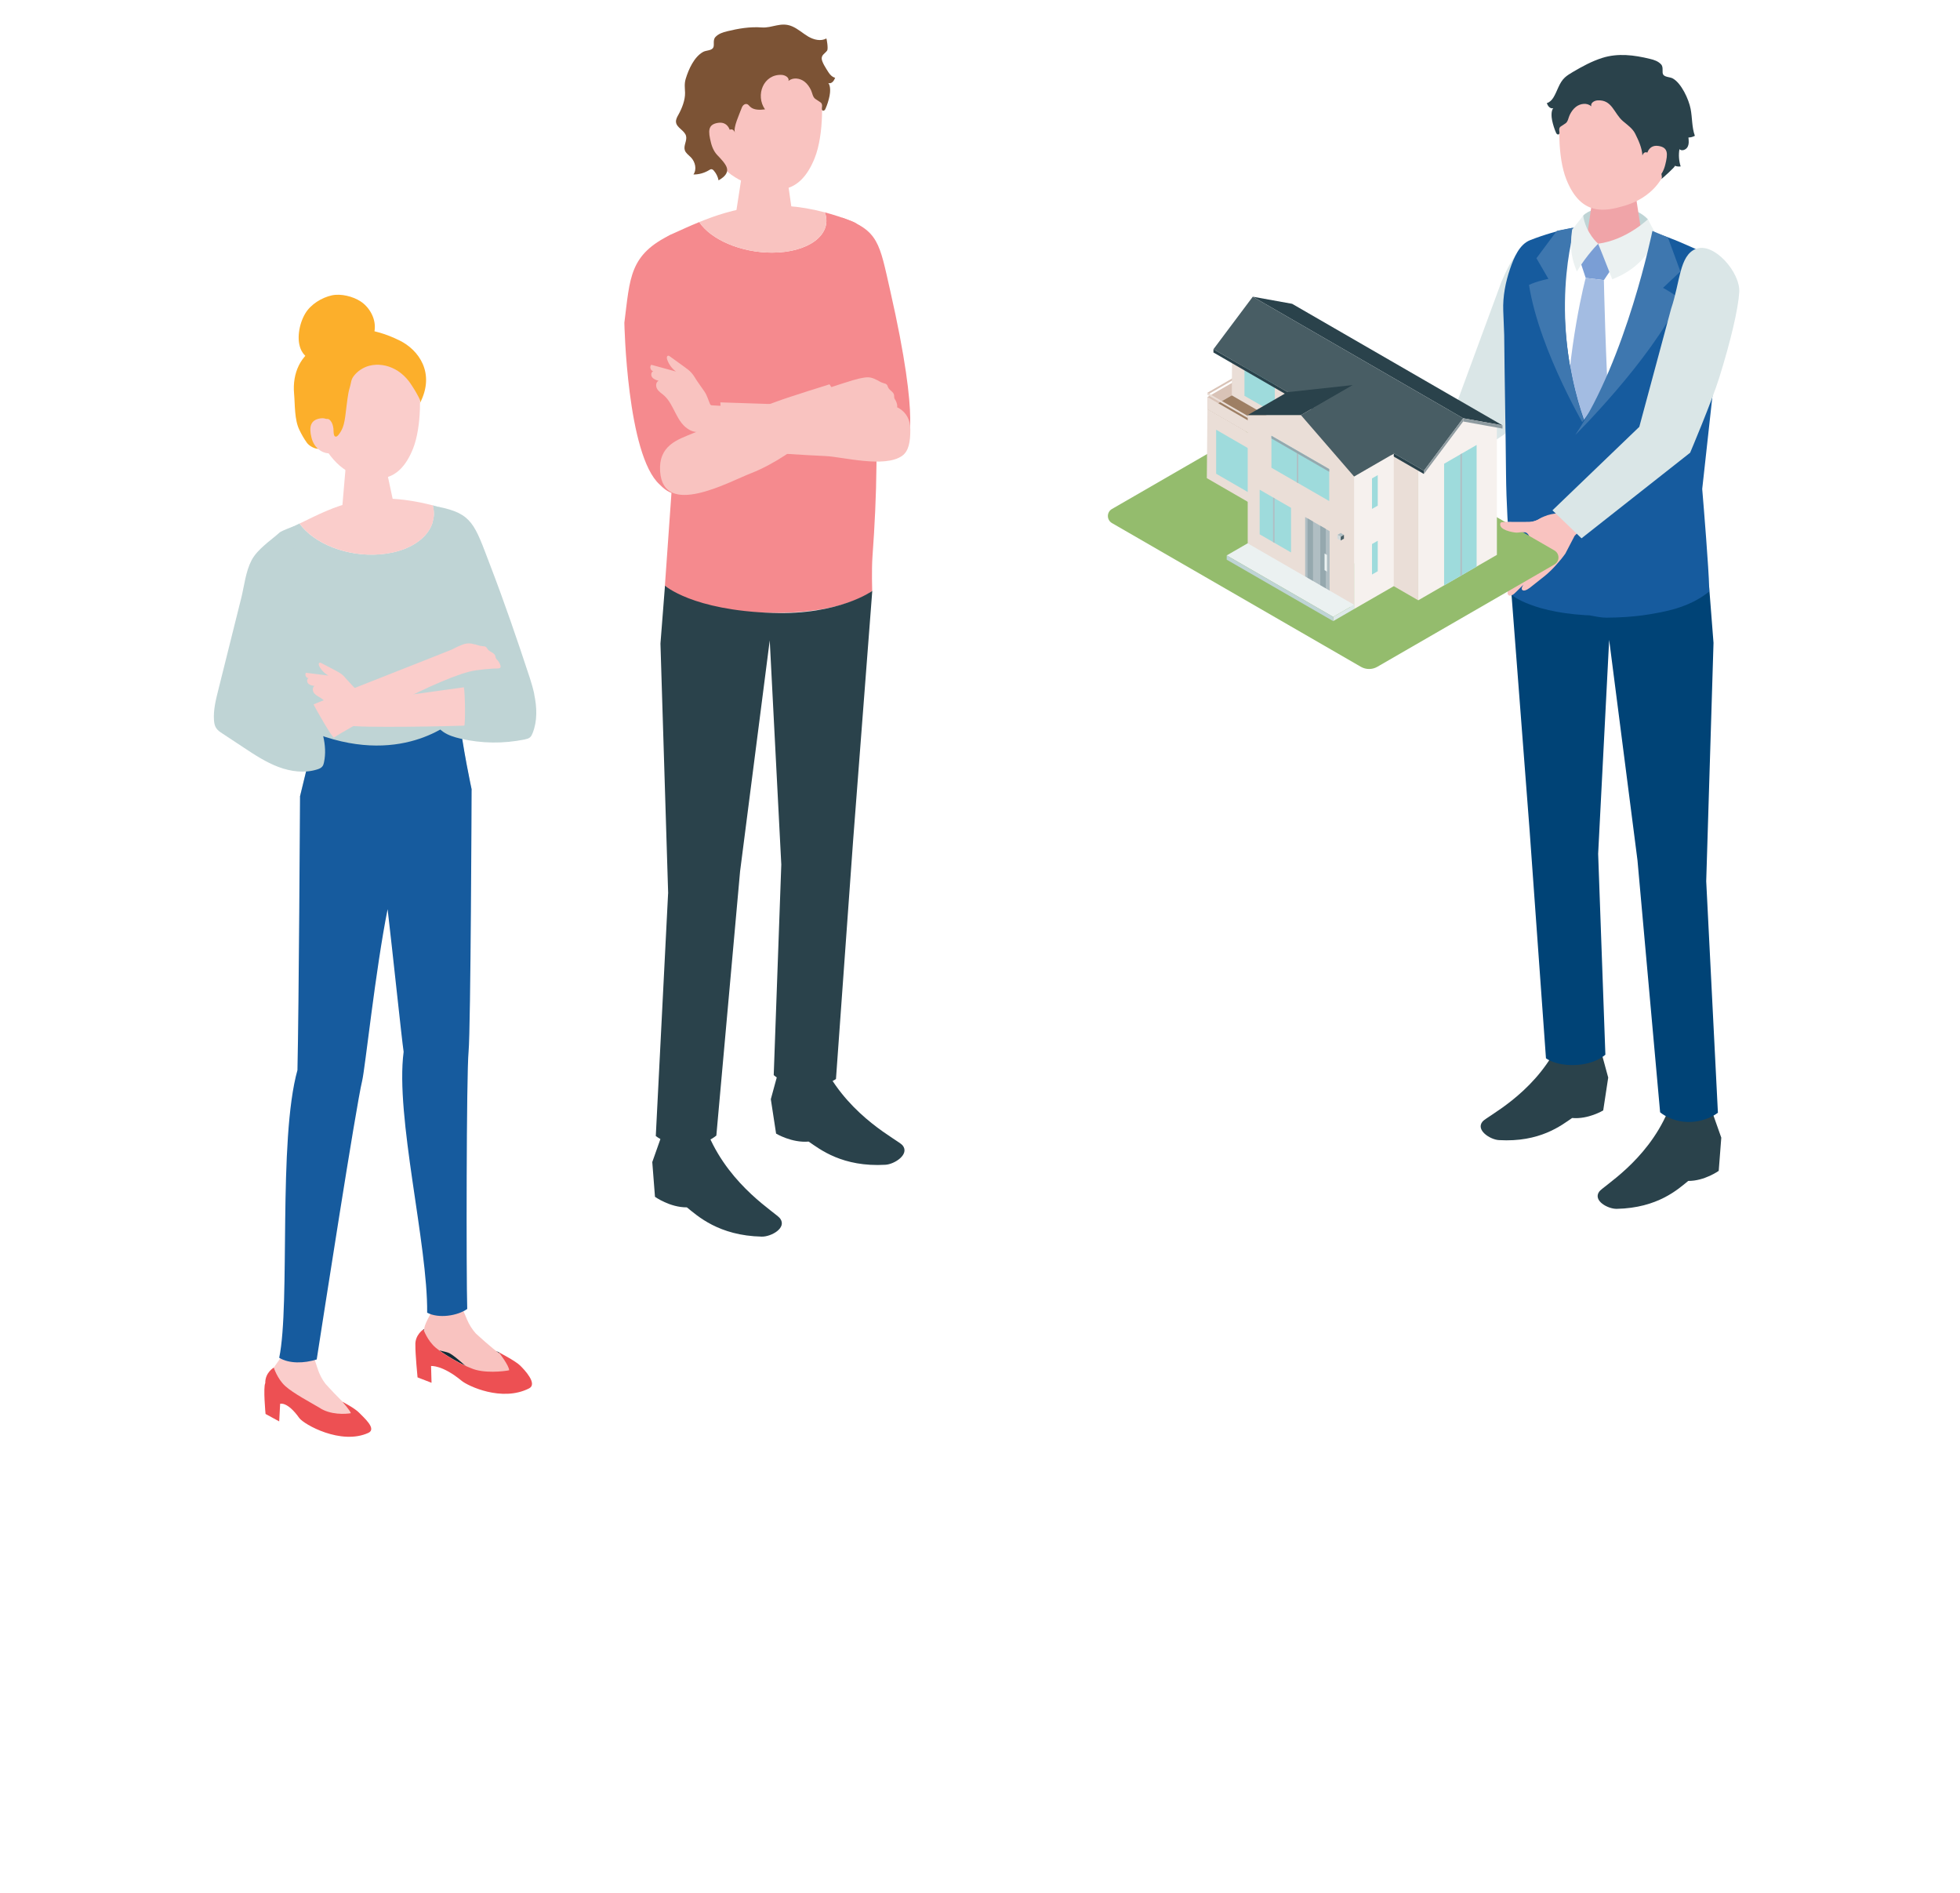<?xml version="1.0" encoding="UTF-8"?><svg xmlns="http://www.w3.org/2000/svg" xmlns:xlink="http://www.w3.org/1999/xlink" viewBox="0 0 290 280.08"><defs><style>.cls-1{fill:none;}.cls-2{fill:url(#_名称未設定グラデーション_2);mix-blend-mode:multiply;}.cls-3{clip-path:url(#clippath);}.cls-4{mask:url(#mask);}.cls-5{filter:url(#luminosity-noclip-2);}.cls-6{fill:#f6f1ee;}.cls-7{fill:#f58a8e;}.cls-8{fill:#f9c3c0;}.cls-9{fill:#facdcb;}.cls-10{fill:#004376;}.cls-11{fill:#004595;}.cls-12{fill:#ebf1f1;}.cls-13{fill:#eaded7;}.cls-14{fill:#fff;}.cls-15{fill:#fcaf2b;}.cls-16{fill:#ed5053;}.cls-17{fill:#f0a4a8;}.cls-18{fill:#9edbdc;}.cls-19{fill:#9e7f64;}.cls-20{fill:#8e9ba0;}.cls-21{fill:#d2dadc;}.cls-22{fill:#b0bec3;}.cls-23{fill:#bfd4d5;}.cls-24{fill:#a3bce2;}.cls-25{fill:#d9c3b7;}.cls-26{fill:#dae6e7;}.cls-27{fill:#dee9e9;}.cls-28{fill:#112c36;}.cls-29{fill:#165b9e;}.cls-30{fill:#3e77af;}.cls-31{fill:#95a8ae;}.cls-32{fill:#94bc6d;}.cls-33{fill:#2a424b;}.cls-34{fill:#485d64;}.cls-35{fill:#7c5335;}.cls-36{fill:#7a9ed5;}.cls-37{mask:url(#mask-1);}.cls-38{fill:url(#_名称未設定グラデーション_3);}</style><clipPath id="clippath"><polygon id="SVGID-2" class="cls-18" points="213.67 68.6 218.48 65.82 218.48 83.82 213.67 86.6 213.67 68.6"/></clipPath><filter id="luminosity-noclip-2" x="197.86" y="79.32" width="1.37" height="1.77" color-interpolation-filters="sRGB" filterUnits="userSpaceOnUse"><feFlood flood-color="#fff" result="bg"/><feBlend in="SourceGraphic" in2="bg"/></filter><filter id="luminosity-noclip-3" x="8337" y="-8332.08" width="-32766" height="32766" color-interpolation-filters="sRGB" filterUnits="userSpaceOnUse"><feFlood flood-color="#fff" result="bg"/><feBlend in="SourceGraphic" in2="bg"/></filter><mask id="mask-1" x="8337" y="-8332.08" width="-32766" height="32766" maskUnits="userSpaceOnUse"/><linearGradient id="_名称未設定グラデーション_2" x1="-409.01" y1="200.37" x2="-409.01" y2="198.75" gradientTransform="translate(533.07 41.93) rotate(25.74) scale(.91) skewX(25.56)" gradientUnits="userSpaceOnUse"><stop offset="0" stop-color="#000"/><stop offset="1" stop-color="#fff"/></linearGradient><mask id="mask" x="197.86" y="79.32" width="1.37" height="1.77" maskUnits="userSpaceOnUse"><g class="cls-5"><g class="cls-37"><path class="cls-2" d="M198.54,79.37c-.18-.09-.32-.06-.32,.06l-.36,.76c0,.26,.31,.61,.68,.79,.38,.18,.68,.12,.68-.14l-.36-1.1c0-.12-.15-.29-.32-.38Z"/></g></g></mask><linearGradient id="_名称未設定グラデーション_3" x1="-409.01" y1="200.37" x2="-409.01" y2="198.75" gradientTransform="translate(533.07 41.93) rotate(25.74) scale(.91) skewX(25.56)" gradientUnits="userSpaceOnUse"><stop offset="0" stop-color="#fff"/><stop offset="1" stop-color="#fca167"/></linearGradient></defs><g id="box"><rect class="cls-1" width="290" height="220"/></g><g id="operation_2"><g><g><path class="cls-28" d="M64.48,199.37c-1.25-1.05-1.83-2.72-1.83-2.72,0,0,.75-.4,1.83,.22,2.75,1.91,4.31,2.36,5.09,2.43,3.34,.28,4.24,.73,4.24,.73,0,0,1.55,2,1.53,2.67-.74,.16-3.8,.52-5.66-.32-1.28-.47-3.94-1.96-5.19-3.01Z"/><path class="cls-8" d="M64.11,193.26l-.19,.54c-.37,1.07-1.17,1.99-1.2,3.12-.05,1.37,.55,2.22,1.63,2.72,0,0,1.7,.3,2.15,.53,.91,.47,3.07,2.52,3.07,2.52,1.03,.99,3.05,1.58,4.43,1.34,1.28-.22,1.45-.34,2.03-1.21,.72-1.1-1.21-2.09-2.15-2.65-.91-.54-3.49-2.93-3.49-2.93-.54-.6-.99-1.32-1.31-2.1l-.71-1.67-4.25-.21Z"/><path class="cls-16" d="M73.8,200.03s1.55,2,1.53,2.67c-.74,.16-3.8,.52-5.66-.32-1.28-.47-3.94-1.96-5.19-3.01-1.25-1.05-1.83-2.72-1.83-2.72,0,0-1.29,.82-1.19,2.38-.02,1.23,.32,4.72,.32,4.72l2.07,.8-.07-2.48s1.65-.19,4.53,2.19c.92,.76,5.95,3.16,9.97,1.12,1.3-.66-.66-2.74-1.34-3.4-.67-.66-3.15-1.95-3.15-1.95Z"/><path class="cls-9" d="M41.94,200.05l-.26,.5c-.5,.99-1.44,1.79-1.6,2.88-.2,1.32,.05,2.54,1.21,2.95,.51,.18,1.65,.11,2.13,.34,1.01,.48,3.15,3.15,3.15,3.15,.96,1.08,2.66,1.87,4.13,1.81,1.36-.06,1.93-.13,2.63-.91,.87-.98-1.04-2.18-1.95-2.83-.89-.64-3.24-3.26-3.24-3.26-.5-.65-.88-1.39-1.14-2.2l-.56-1.71-4.5-.72Z"/><path class="cls-16" d="M50.66,207.35s1.16,1.31,1.25,1.7c-.73,.13-3.05,.3-4.71-.85-1.15-.69-3.8-2.08-4.99-3.16-1.19-1.08-1.7-2.74-1.7-2.74,0,0-1.3,.75-1.26,2.29-.33,.66,.04,4.57,.04,4.57l2.02,1.1,.14-2.6s1.06-.39,2.83,2.1c.68,.95,6.18,4.05,10.22,2.2,1.3-.6-.71-2.29-1.35-2.97s-2.5-1.64-2.5-1.64Z"/><path class="cls-9" d="M53.89,67.43c-1.91,.13-2.85,1.27-2.79,2.2l-.54,6.3c.16,1.07,2.06,1.82,4.23,1.68,2.17-.15,3.81-1.14,3.65-2.21l-1.38-6.45c-.14-.94-1.25-1.64-3.16-1.51Z"/><path class="cls-9" d="M53.17,50.84c-5.8,.03-7.41,4.39-7.42,9.68,1.59,6.18,4.51,9.01,6.84,9.7,2.83,.83,6.35,1.57,8.52-3.85,1.29-3.23,1.25-8.84,.55-11.01-.62-1.9-2.68-4.55-8.48-4.51Z"/><path class="cls-15" d="M58.78,54.82c-.1-.06-.2-.12-.31-.18-1.16-.64-2.57-.87-3.85-.53-.92,.25-1.76,.81-2.32,1.57-.23,.32-.31,.59-.38,.96-.09,.49-.27,.95-.36,1.44-.21,1.15-.31,2.32-.47,3.48-.11,.8-.26,1.62-.69,2.31-.13,.21-.5,.85-.81,.7-.29-.14-.22-.95-.26-1.21-.06-.41-.17-.83-.44-1.14-.09-.11-.21-.21-.36-.24-.52-.12-1,.8-.97,1.22-.06,1.06-.37,2.09-.36,3.18-.53,.09-1.44-.39-1.79-.88-.43-.6-.8-1.25-1.12-1.92-.74-1.53-.63-3.68-.78-5.37-.26-2.98,.91-5.73,3.69-7.08,0,0,3.55-4.9,11.95-.75,2.77,1.37,5.31,4.78,2.98,9.26,.17-.32-.19-.91-.34-1.18-.26-.51-.57-.99-.88-1.47-.55-.87-1.27-1.63-2.14-2.18Z"/><path class="cls-9" d="M49.19,63.6s-.1-1.97-1.79-1.71c-1.44,.22-1.72,1.22-1.31,2.86,.41,1.64,1.72,2.36,2.74,2.31,1.01-.04,.35-3.46,.35-3.46Z"/><path class="cls-15" d="M47.15,53.52c2.61,.22,7.96-.78,8.3-4.85,.14-1.68-.87-3.3-2.12-4.1-1.13-.73-2.9-1.17-4.23-.88-1.51,.33-3.14,1.34-3.94,2.69-.89,1.49-1.38,3.96-.53,5.54,.54,1,1.55,1.51,2.51,1.59Z"/><g><path class="cls-23" d="M39.56,80.33c.48-.26,3.02-2.08,3.75-2.41,.34-.16,.67-.32,1-.48,2.14,2.98,7.02,4.94,11.87,4.56,5.43-.42,8.83-3.62,7.84-7.25,.37,.1,.74,.2,1.13,.31,1.54,.44,2.08,6.64,2.19,8.56,0,0,2.31,5.84,2.29,7.51-.04,4.73-1.78,5.87-1.86,12.18-.05,4,1.99,13.44,1.99,13.44,0,0,.09,2.3-9.59,3.16-10.55,.93-15.79-2.1-15.79-2.1l1.84-7.56-5.41-26.3c-1.08-3.07-1.51-3.13-1.26-3.63Z"/><path class="cls-9" d="M56.19,82.01c-4.85,.38-9.73-1.59-11.87-4.56,5.14-2.48,9.9-5.22,19.72-2.69,.98,3.63-2.42,6.83-7.84,7.25Z"/></g><g><path class="cls-29" d="M44.01,158.27c.21-8.98,.38-40.46,.38-40.46h0s1.84-7.56,1.84-7.56l-.43-2.1c13.24,5.47,21.02-1.17,22.14-2.22,.47,4.49,1.84,10.82,1.84,10.82h0s-.13,35.39-.45,38.8c-.33,3.41-.35,33.32-.2,38.08-1.45,1.02-4.23,1.45-5.93,.55,.11-10.09-4.74-28.97-3.48-38.59-.28-1.88-1.64-14.88-2.37-21.1-1.8,8.99-3.34,23.64-3.76,25.36-.91,3.7-5.9,35.96-6.73,41.25-1.86,.58-4.07,.65-5.55-.25,1.67-8.02-.21-32.21,2.71-42.6Z"/><path class="cls-29" d="M68.08,105.8s-.05,.05-.14,.14c0-.04,0-.09-.01-.13h.15Z"/></g><path class="cls-23" d="M79.05,102.68c-.17-.81-.41-1.62-.66-2.4-1.86-5.65-3.75-11.17-5.89-16.74-2.27-5.93-2.6-7.58-7.61-8.56-3.37,5.45,4.1,12.52-.66,17.55-.78,.82-1.78,1.41-2.5,2.29-1.19,1.47-1.37,3.56-.93,5.41,.44,1.84,1.44,3.5,2.41,5.12,.65,1.08,1.33,2.19,2.37,2.91,.75,.52,1.65,.79,2.54,1,3.12,.73,6.39,.77,9.53,.12,.27-.06,.55-.12,.76-.3,.19-.16,.3-.39,.39-.62,.73-1.82,.65-3.81,.24-5.76Z"/><path class="cls-9" d="M70.28,95.31c.14,.04,.28,.08,.42,.13,.25,.08,.41,.12,.66,.14,.21,.02,.41,0,.58,.16,.1,.09,.15,.22,.24,.33,.3,.38,.92,.47,1.09,.92,.04,.12,.05,.25,.1,.37,.06,.14,.18,.24,.29,.36,.16,.18,.52,.77,.38,1.03-.11,.2-.81,.13-1.05,.15-.86,.05-1.71,.14-2.57,.26-4.85,.64-19.63,8.95-21.01,9.95-.21,.14-2.87-4.55-3.02-4.91-.02-.05,20.18-7.97,20.45-8.11,.54-.29,1.1-.55,1.67-.76,.62-.22,1.12-.19,1.76,0Z"/><path class="cls-23" d="M35.71,88.41c.43-1.79,.65-3.88,1.51-5.53,.86-1.64,2.8-2.9,4.19-4.14,.22-.19,1.77-.8,2.05-.87,1.88-.48,.08,2.5-.02,3.38-.23,1.95,.19,4.01,.33,5.97,.22,3.2,.05,6.37,.14,9.57,.08,3.03,1.4,5.71,2.62,8.45,1.05,2.37,1.95,4.98,1.41,7.52-.05,.22-.1,.44-.24,.61-.18,.24-.48,.36-.77,.45-1.86,.59-3.91,.32-5.74-.37-1.83-.69-3.48-1.77-5.11-2.85-1.06-.7-2.12-1.4-3.18-2.1-.36-.23-.72-.48-.94-.84-.21-.34-.27-.74-.3-1.14-.1-1.51,.27-3,.64-4.46,1.11-4.43,2.22-8.87,3.32-13.3,.03-.12,.06-.23,.09-.35Z"/><path class="cls-9" d="M51.3,100.51c-.21-.25-.43-.51-.68-.72-.29-.24-.64-.42-.97-.6-.7-.37-1.4-.74-2.1-1.1-.08-.04-.17-.08-.25-.06-.19,.05-.15,.33-.07,.5,.3,.59,.79,1.09,1.37,1.41-1.11-.14-2.22-.28-3.33-.42-.21,.29,.01,.77,.37,.8-.28,.16-.24,.61,0,.83,.23,.22,.57,.27,.89,.32-.35,.22-.3,.78-.03,1.1,.27,.32,.67,.48,1.01,.71,1.58,1.06,2.07,3.33,4.01,4.01,1.26,.44,15.9,.12,17.16,.05,.19-.01,.15-4.86-.05-5.67-.59,.1-14.11,1.96-14.7,1.99-.05,0-.11,0-.16-.02-.05-.03-.09-.08-.12-.13-.35-.55-.51-1.02-.97-1.52-.45-.5-.93-.97-1.37-1.48Z"/></g><g><path class="cls-8" d="M113,24.12c-2.16,0-3.31,1.21-3.31,2.27l-1.09,7.05c.1,1.22,2.17,2.21,4.63,2.21s4.37-.99,4.27-2.21l-1.06-7.37c-.09-1.07-1.28-1.95-3.44-1.95Z"/><g><path class="cls-7" d="M99.59,34.55c1.24-.56,2.52-1.15,3.87-1.7,1.71,2.58,6.14,4.52,10.76,4.52,5.31,0,8.85-2.56,7.9-5.73-.02-.08-.06-.15-.09-.23,1.31,.35,2.67,.79,4.1,1.35,1.69,.66,2.32,2.7,2.91,4.42,.7,2.05,1.04,4.27,.96,6.45,0,0-.14,3.75-.14,3.75-.06,7.15-.12,14.3-.18,21.45-.04,4.53-.26,9-.59,13.52-.14,1.99-.04,5.06-.04,5.06,0,0-3.72,3.31-14.73,3.26-12-.06-15.94-4.04-15.94-4.04l1.08-15.28-3.33-30.25c-.44-2.61,.61-5.26,3.45-6.55Z"/><path class="cls-8" d="M114.22,37.37c-4.62,0-9.05-1.94-10.76-4.52,4.92-2.01,10.72-3.52,18.57-1.44,.03,.08,.07,.15,.09,.23,.95,3.16-2.59,5.73-7.9,5.73Z"/></g><path class="cls-7" d="M134.18,65.52s2.15-2.22-2.47-22.55c-1.59-6.99-1.69-8.88-7.13-10.78-4.71,5.63,3.44,33.84,3.44,33.84l6.15-.51Z"/><path class="cls-33" d="M97.86,168.08l-1.35,3.82,.4,5.14s2.21,1.58,4.72,1.56c1.57,1.26,4.7,4.19,11.08,4.33,1.37,.03,3.75-1.27,2.72-2.68-.63-.87-7.28-4.66-10.59-12.31-3.57-.35-6.97,.13-6.97,.13Z"/><path class="cls-33" d="M115.12,158.68l-1.07,3.92,.78,5.09s2.32,1.4,4.82,1.18c1.65,1.13,5,3.8,11.36,3.43,1.37-.08,3.64-1.57,2.52-2.89-.69-.81-7.6-4.06-11.47-11.43-3.59-.06-6.94,.69-6.94,.69Z"/><path class="cls-8" d="M112.11,6.93c-6.15,.05-7.84,4.66-7.84,10.26,0,7.29,4.8,9.54,7.26,10.26,3,.88,6.73,1.66,9.02-4.09,1.36-3.42,1.31-9.36,.56-11.66-.66-2.01-2.84-4.81-8.99-4.76Z"/><path class="cls-35" d="M122.57,10.68c.24,.38,.57,.71,1,.83-.1,.22-.2,.44-.37,.6-.16,.16-.41,.26-.64,.18,.36,.42,.28,1.4,.18,1.9-.13,.64-.35,1.36-.63,1.96-.07,.16-.26,.29-.41,.19-.11-.07-.11-.23-.1-.36,.03-.25,.07-.54-.09-.74-.06-.07-.13-.12-.21-.17-.22-.14-.44-.29-.65-.43-.4-.26-.46-.9-.66-1.32-.23-.47-.53-.91-.95-1.24-.68-.53-1.73-.67-2.38-.1,.16-.49-.46-.86-.97-.9-2.74-.16-3.96,3.02-2.5,5.1-.78,.09-1.68,.13-2.24-.43-.12-.12-.23-.28-.39-.34-.2-.08-.43,.01-.58,.16-.15,.15-.23,.35-.3,.55-.27,.76-1.22,2.74-.94,3.5-.46-1.16-1.49,.08-1.88,.64-.34,.48-.78,1.13-.91,1.72-.16,.76,.55,1.3,1.03,1.9,.3,.38,.62,.81,.61,1.3-.02,.68-.68,1.15-1.27,1.5-.1-.52-.34-1.01-.68-1.41-.1-.12-.23-.24-.39-.24-.12,0-.22,.07-.32,.13-.7,.43-1.52,.66-2.33,.65,.53-.76,.27-1.87-.38-2.54-.33-.34-.76-.61-.9-1.06-.21-.68,.36-1.4,.19-2.09-.21-.84-1.4-1.2-1.49-2.06-.04-.41,.19-.79,.39-1.15,.5-.91,.97-2.11,.95-3.17-.02-.77-.13-1.32,.1-2.09,.43-1.4,1.23-3.22,2.57-3.97,.43-.24,1.15-.18,1.45-.56,.31-.38-.08-1.15,.37-1.64,.44-.48,1.09-.7,1.72-.85,1.67-.41,3.4-.7,5.13-.57,1.58,.12,2.84-.88,4.51-.16,.86,.37,1.57,1.03,2.38,1.51,.81,.47,1.86,.74,2.68,.28,.03-.01,.31,1.5,.11,1.79-.28,.41-.83,.63-.8,1.19,.02,.55,.68,1.51,.97,1.98Z"/><path class="cls-33" d="M98.86,132.16l-1.14-36.95,.67-8.58s4,3.65,15.94,4.04c9.83,.32,14.73-3.26,14.73-3.26l-2.83,36.87-2.54,35.33s-1.41,1.11-4.34,1.04c-3.31-.08-4.87-1.62-4.87-1.62l1.12-31.14-1.71-33.16-4.39,34.18-3.51,39.07s-1.69,1.49-4.43,1.5c-2.77,0-4.53-1.43-4.53-1.43l1.82-35.88Z"/><path class="cls-11" d="M98.27,60.41s.98-4.31,2.58-10.72c-.97,9.21-1.36,10.67-2.25,13.77l-.34-3.05Z"/><path class="cls-7" d="M103.41,68.48l-1.63-10.88c.66-12.99-2.41-22.94-2.41-22.94-6.28,2.99-6.14,6.41-6.99,13.08,0,0,.37,19.61,5.24,23.95,4.26,4.37,5.78-3.21,5.78-3.21Z"/><path class="cls-8" d="M102.94,56.04c-.2-.32-.4-.63-.65-.91-.29-.32-.64-.58-.99-.83-.72-.52-1.45-1.05-2.17-1.57-.08-.06-.17-.12-.27-.11-.22,.03-.23,.34-.15,.55,.24,.71,.7,1.34,1.3,1.79-1.22-.33-2.43-.67-3.65-1-.28,.29-.11,.87,.29,.95-.34,.13-.37,.64-.14,.92s.6,.4,.94,.5c-.43,.19-.46,.82-.21,1.22,.25,.4,.67,.65,1.02,.96,1.59,1.44,1.78,4.05,3.83,5.12,1.34,.7,2.88-.07,4.29,.05,.22,.02,.76,.26,.94,.18,.32-.13,.23-.74,.23-1.05,.01-.93-.1-1.86-.18-2.79-.67,.02-1.35,0-2.02-.06-.06,0-.12-.01-.18-.05-.06-.04-.09-.1-.12-.16-.3-.67-.41-1.23-.84-1.86-.42-.63-.89-1.23-1.29-1.87Z"/><path class="cls-8" d="M129.71,56.19c.13,.07,.26,.14,.38,.21,.22,.13,.38,.2,.62,.27,.2,.06,.4,.09,.54,.28,.08,.11,.1,.25,.16,.37,.21,.44,.81,.65,.88,1.13,.02,.13,0,.26,.02,.38,.03,.15,.13,.28,.21,.41,.12,.21,.36,.86,.16,1.09-.15,.18-.82-.04-1.06-.07-.85-.12-1.71-.23-2.56-.28-1.68-.09-3.4,.05-4.95,.74-.23,.1-1.32-2.97-1.39-3.34,0-.05,3.18-1.06,3.48-1.14,.59-.17,1.19-.32,1.79-.4,.65-.09,1.14,.05,1.72,.36Z"/><path class="cls-8" d="M107.02,66.39l-.44-6.87,18.42,.61s9.65-2.58,9.69,3.41c.01,1.87-.26,3.21-1.21,3.89-2.6,1.84-8.82,.14-11.36,.03-7.34-.33-15.1-1.07-15.1-1.07Z"/><path class="cls-8" d="M124.93,60.15l-2.2-3.3s-5.88,1.83-7.69,2.5c-4.42,1.62-8.18,2.93-12.53,4.75-2.25,.94-5.08,1.77-4.84,5.62,.45,7,10.22,1.53,13.46,.28,6.85-2.66,13.8-9.84,13.8-9.84Z"/><path class="cls-8" d="M108.15,19.98s-.11-2.08-1.9-1.81c-1.53,.23-1.49,1.22-1.05,2.96,.44,1.74,1.5,2.56,2.58,2.51,1.07-.05,.37-3.66,.37-3.66Z"/></g><g><g><path class="cls-8" d="M207.06,72.97l-2.44,2.05-1.59,2.51c-.84,1-2.24,2.34-3.33,3.06-1.18,.78-2.05,1.38-2.35,1.56-.44,.27-.99,.49-1.17,.16-.14-.25,.29-.73,.29-.73,0,0-1.32,1.13-1.53,1.27-.21,.14-.64,.35-.85,.07-.21-.28,.09-.81,.09-.81-.55,.46-.91,.44-1.11,.22-.26-.27,.2-1.09,.2-1.09,0,0-.71-.1,.07-1.27,.7-1.05,3.66-3.41,3.66-3.41,.43-.64,.86-1.24,.89-1.83,.02-.36-.25-.72-.58-.84-.21-.07-1,0-1.22-.03-.59-.08-2.55-.6-2.28-1.53,.02-.05,.04-.1,.08-.13,.05-.04,.11-.04,.17-.05,.4-.02,.82,.03,1.21,.07,.84,.09,1.68,.13,2.52,.21,.02,0,.04,0,.06,0,.66,.08,1.32-.07,1.92-.38,1.43-.73,3.29-.5,3.29-.5l5.4-4.61,2.64,4.15-4.05,1.9Z"/><path class="cls-26" d="M227.35,35.72c-2.51,.78-3.52,2.1-5.19,5.94l-6.67,18.1-13.83,11.24,3.94,4.48,17.07-11.29,5.29-13.94c2.93-4.36,4.09-7.74,4.45-10.22,.41-2.86-2.31-5.17-5.06-4.32Z"/><path class="cls-14" d="M252.89,86.91l-1.04-14.58,3.18-28.86c.42-2.49-.58-5.02-3.29-6.25-6.24-2.83-13.54-6.33-25.33-1.7-1.61,.63-2.22,2.58-2.78,4.22-.67,1.96-.99,4.08-.92,6.16,0,0,.13,3.58,.13,3.58,.06,6.82,.12,13.64,.17,20.46,.04,4.32,.25,8.59,.56,12.9,.14,1.9,.04,4.83,.04,4.83,0,0,3.55,3.16,14.06,3.11,11.45-.06,15.21-3.86,15.21-3.86Z"/><path class="cls-33" d="M253.39,164.64l1.29,3.65-.38,4.91s-2.11,1.51-4.51,1.49c-1.49,1.21-4.49,4-10.57,4.13-1.31,.03-3.57-1.21-2.6-2.55,.6-.83,6.95-4.45,10.11-11.75,3.41-.33,6.65,.13,6.65,.13Z"/><path class="cls-33" d="M236.93,155.66l1.02,3.74-.74,4.86s-2.21,1.34-4.6,1.12c-1.58,1.08-4.77,3.63-10.84,3.27-1.31-.08-3.48-1.5-2.4-2.76,.66-.78,7.25-3.88,10.94-10.9,3.42-.06,6.62,.66,6.62,.66Z"/><path class="cls-23" d="M234.24,31.9c1.43-1.53,6.96-2.23,9.58,.54,.19,1.35,.46,2.23,.46,2.23l-4.79,1.72-5.14-.73s-.25-2.71-.12-3.76Z"/><path class="cls-17" d="M238.95,27.27c2.06,0,3.15,1.16,3.15,2.16l1.04,6.73c-.1,1.16-2.08,2.11-4.42,2.11s-4.17-.94-4.08-2.11l1.02-7.03c.08-1.02,1.23-1.86,3.29-1.86Z"/><path class="cls-8" d="M239.8,10.86c5.86,.04,7.48,4.45,7.48,9.79,0,6.96-4.58,9.1-6.93,9.79-2.86,.84-6.42,1.58-8.6-3.91-1.3-3.26-1.25-8.93-.53-11.13,.63-1.92,2.71-4.59,8.58-4.54Z"/><polygon class="cls-36" points="233.75 38.5 236.46 36.05 238.55 39.6 237.31 41.44 234.62 41.11 233.75 38.5"/><path class="cls-24" d="M234.62,41.11l2.69,.33s.22,11.46,.94,23.37c.07,1.09-3.78,3.66-3.78,3.66,0,0-2.94-2.79-2.91-3.87,.36-13.54,3.06-23.49,3.06-23.49Z"/><path class="cls-33" d="M235.45,15.7c-.15-.46,.44-.83,.93-.85,2.16-.13,2.4,1.91,3.74,3.06,.67,.57,1.44,1.09,1.83,1.88,.47,.95,1,2.07,1.06,3.21,.73-2.01,3.47,2.97,2.76,3.53,.2-.16,2.22-1.94,2.04-2.01,.27,.11,.57,.14,.86,.1-.26-.82-.33-1.7-.18-2.55,.35,.33,.97,.09,1.2-.33,.23-.42,.18-.93,.13-1.4,.33,0,.66-.09,.95-.25-.46-1.27-.37-2.67-.63-3.99-.27-1.4-1.36-3.78-2.63-4.49-.41-.23-1.1-.18-1.39-.53-.3-.36,.08-1.09-.35-1.56-.42-.46-1.04-.67-1.65-.81-2.34-.57-4.72-.88-7.06-.14-1.54,.49-2.97,1.27-4.36,2.09-.41,.24-.82,.49-1.17,.81-.86,.79-1.1,2.02-1.71,2.99-.23,.36-.55,.68-.96,.8,.09,.21,.19,.42,.35,.57,.16,.15,.39,.25,.61,.17-.35,.4-.27,1.33-.17,1.81,.13,.61,.34,1.3,.6,1.87,.07,.15,.25,.28,.39,.19,.1-.07,.11-.22,.09-.35-.03-.24-.07-.51,.08-.7,.05-.07,.13-.12,.2-.16,.21-.14,.42-.27,.62-.41,.38-.25,.43-.86,.63-1.26,.22-.45,.51-.87,.91-1.18,.65-.51,1.65-.64,2.27-.09Z"/><path class="cls-10" d="M252.45,130.36l1.08-35.26-.64-8.19s-3.81,3.48-15.21,3.86c-9.38,.31-14.06-3.11-14.06-3.11l2.7,35.18,2.42,33.71s1.35,1.06,4.14,1c3.16-.07,4.65-1.54,4.65-1.54l-1.07-29.71,1.63-31.65,4.19,32.61,3.35,37.28s1.61,1.42,4.23,1.43c2.65,0,4.32-1.37,4.32-1.37l-1.73-34.24Z"/><path class="cls-12" d="M236.46,36.05s1.12,2.75,2.09,5.27c2.72-1.11,4.57-2.53,6.82-6.08-.65-1.03-1.55-2.81-1.55-2.81,0,0-3.16,3.07-7.36,3.62Z"/><path class="cls-29" d="M236.24,90.63l-1.01-26.34s-6.1-12.87-2.73-29.76c.04-.19,.08-.37,.12-.55,.01-.09,.02-.18,.02-.27-.07,.01-.13,.03-.2,.04-1.87,.36-3.88,.93-6.03,1.77-1.61,.63-2.42,2.6-2.98,4.24-.67,1.96-1.09,4.11-1.01,6.19,0,0,.14,3.6,.14,3.6,.06,6.82,.21,13.69,.27,20.51,.04,4.32,.31,8.51,.62,12.82,.14,1.9,.17,5.1,.17,5.1,0,0,3.22,2.86,12.58,3.09l.04-.45Z"/><path class="cls-30" d="M234.98,63.97s-7.17-11.85-8.75-21.82c1.1-.55,2.87-.9,2.87-.9l-1.77-3.05,3.02-4.06,2.67-.51s-4.38,13.66,1.96,30.34Z"/><path class="cls-29" d="M251.74,37.22c-2.07-.94-4.25-1.95-6.68-2.71l-.02-.06-.02,.05s-3.98,19.4-11.1,28.17c.13,8.26,1.37,28.38,1.37,28.38,.65,.12,1.6,.32,2.39,.32,2.03-.01,3.82-.14,5.39-.35,3.21-.48,6.78-1.08,9.82-3.51,0-.15,0-.35,0-.6,0,0,0,0,0,0,0,0,0,0,0,0-.07-2.85-.8-11.86-1.01-14.32l-.02-.27,.23-2.07,1.1-10.01,1.85-16.78c.42-2.49-.58-5.02-3.29-6.25Z"/><path class="cls-30" d="M233.08,64.34s11.1-10.97,15.47-20.07c-.89-.84-2.49-1.69-2.49-1.69l2.57-2.42-1.85-5.04-2.29-.96s-3.83,18.89-11.41,30.18Z"/><path class="cls-12" d="M236.46,36.05s-1.81-1.52-2.22-4.16c0,0-1.04,1.37-1.63,2.07-.44,3.05,.05,4.56,.7,6.2,1.45-2.43,3.15-4.11,3.15-4.11"/><path class="cls-8" d="M243.57,23.32s.1-1.99,1.81-1.73c1.46,.22,1.42,1.17,1,2.82-.42,1.66-1.43,2.44-2.46,2.4-1.02-.05-.35-3.49-.35-3.49Z"/><path class="cls-8" d="M235.24,77.01l-2.26,2.25-1.37,2.63c-.75,1.07-2.04,2.51-3.06,3.32-1.11,.88-1.93,1.54-2.21,1.75-.42,.31-.94,.57-1.15,.26-.16-.24,.23-.75,.23-.75,0,0-1.23,1.24-1.42,1.39-.19,.15-.61,.4-.84,.14-.24-.26,.02-.82,.02-.82-.51,.51-.87,.51-1.09,.31-.28-.25,.11-1.11,.11-1.11,0,0-.72-.04-.04-1.27,.61-1.1,3.37-3.7,3.37-3.7,.38-.67,.76-1.31,.74-1.9-.01-.36-.3-.7-.65-.79-.21-.06-1,.08-1.22,.07-.59-.03-2.6-.39-2.4-1.34,.01-.05,.03-.1,.07-.14,.04-.04,.11-.05,.17-.06,.4-.05,.82-.04,1.21-.03,.84,.02,1.68,0,2.53,0,.02,0,.04,0,.06,0,.67,.02,1.31-.18,1.88-.54,1.36-.85,3.24-.77,3.24-.77l5-5.04,2.97,3.91-3.88,2.23Z"/><path class="cls-26" d="M250.91,36.82c-2.44,.99-2.3,4.87-3.65,8.84l-4.71,17.48-12.85,12.35,4.3,4.14,16.07-12.66s3.19-7.52,4.32-11.14c1.69-5.42,2.8-10.14,2.95-12.63,.17-2.88-3.75-7.45-6.43-6.37Z"/></g><g><path class="cls-32" d="M201.36,98.64l-36.83-21.26c-.81-.47-.81-1.63,0-2.09l26.2-15.13c.75-.43,1.67-.43,2.42,0l36.83,21.26c.81,.47,.81,1.63,0,2.09l-26.2,15.13c-.75,.43-1.67,.43-2.42,0Z"/><g><polygon class="cls-20" points="200.35 70.49 206.22 67.1 206.22 67.58 200.35 70.97 200.35 70.49"/><polygon class="cls-33" points="200.35 70.49 192.48 61.4 192.48 61.88 200.35 70.97 200.35 70.49"/><rect class="cls-33" x="184.61" y="61.4" width="7.87" height=".48"/><g><polygon class="cls-25" points="178.65 58.09 183.3 55.41 183.3 55.72 178.65 58.4 178.65 58.09"/><polygon class="cls-25" points="178.65 58.73 183.3 56.05 183.3 57.88 178.65 60.56 178.65 58.73"/><polygon class="cls-6" points="209.84 69.29 215.66 61.52 221.48 62.57 221.48 82.08 209.84 88.8 209.84 69.29"/><polygon class="cls-19" points="199.84 60.56 189.25 66.68 178.65 60.56 189.25 54.45 199.84 60.56"/><polygon class="cls-13" points="194.5 55.48 182.32 48.45 182.26 58.49 194.5 65.56 194.5 55.48"/><polygon class="cls-13" points="189.98 67.1 189.98 57.82 209.84 69.29 209.84 88.8 178.56 70.73 178.65 60.56 189.98 67.1"/><polygon class="cls-18" points="185.86 66.99 179.94 63.57 179.94 70.08 185.86 73.5 185.86 66.99"/><polygon class="cls-13" points="184.99 62.39 178.65 58.73 178.65 60.56 184.99 64.22 184.99 62.39"/><polygon class="cls-13" points="184.65 61.55 178.65 58.09 178.65 58.4 184.65 61.86 184.65 61.55"/><polygon class="cls-18" points="188.62 56.21 184.13 53.62 184.13 58.55 188.62 61.14 188.62 56.21"/><g><polygon id="SVGID" class="cls-18" points="213.67 68.6 218.48 65.82 218.48 83.82 213.67 86.6 213.67 68.6"/><g class="cls-3"><polygon class="cls-22" points="216.08 66.71 216.31 66.57 216.31 85.65 216.08 85.79 216.08 66.71"/></g></g><g><polygon class="cls-33" points="222.31 62.92 216.49 61.87 185.36 43.89 191.18 44.94 222.31 62.92"/><polygon class="cls-34" points="216.49 61.87 210.68 69.63 179.54 51.66 185.36 43.89 216.49 61.87"/><polygon class="cls-20" points="216.49 61.87 222.31 62.92 222.31 63.4 216.49 62.35 216.49 61.87"/><polygon class="cls-20" points="216.49 61.87 210.68 69.63 210.68 70.11 216.49 62.35 216.49 61.87"/><polygon class="cls-33" points="210.67 69.63 179.54 51.66 179.54 52.14 210.67 70.11 210.67 69.63"/></g></g><g><g><polygon class="cls-13" points="200.35 70.49 192.48 61.4 184.61 61.4 184.61 81.01 200.35 90.09 200.35 70.49"/><polygon class="cls-6" points="200.35 70.49 206.22 67.1 206.22 86.71 200.35 90.09 200.35 70.49"/><polygon class="cls-33" points="200.18 56.96 190.48 58.01 184.61 61.4 192.48 61.4 200.18 56.96"/><polygon class="cls-34" points="192.48 61.4 200.35 70.49 206.22 67.1 200.18 56.96 192.48 61.4"/><g><polygon class="cls-22" points="196.73 78.57 193.11 76.48 193.11 85.32 196.73 87.41 196.73 78.57"/><polygon class="cls-31" points="196.16 78.24 195.35 77.77 195.35 86.61 196.16 87.08 196.16 78.24"/><polygon class="cls-31" points="194.27 77.15 193.46 76.68 193.46 85.52 194.27 85.99 194.27 77.15"/><polygon class="cls-12" points="196.34 82.09 195.98 81.88 195.98 84.34 196.34 84.55 196.34 82.09"/></g><polygon class="cls-18" points="191.02 75.12 186.38 72.44 186.38 79.04 191.02 81.72 191.02 75.12"/><polygon class="cls-18" points="196.67 69.39 188.12 64.46 188.12 69.19 196.67 74.12 196.67 69.39"/><g><g class="cls-4"><path class="cls-38" d="M198.54,79.37c-.18-.09-.32-.06-.32,.06l-.36,.76c0,.26,.31,.61,.68,.79,.38,.18,.68,.12,.68-.14l-.36-1.1c0-.12-.15-.29-.32-.38Z"/></g><g><polygon class="cls-22" points="197.88 79.12 198.37 79.4 198.85 79.12 198.37 78.84 197.88 79.12"/><polygon class="cls-21" points="198.37 79.4 197.88 79.12 197.88 79.68 198.37 79.95 198.37 79.4"/><polygon class="cls-34" points="198.37 79.4 198.85 79.12 198.85 79.68 198.37 79.95 198.37 79.4"/></g></g></g><polygon class="cls-18" points="203 80.48 203.85 79.99 203.85 84.5 203 84.99 203 80.48"/><polygon class="cls-18" points="203 70.77 203.85 70.28 203.85 74.8 203 75.28 203 70.77"/><polygon class="cls-22" points="192.09 67.1 191.88 66.97 191.88 71.35 192.09 71.48 192.09 67.1"/><polygon class="cls-22" points="188.58 73.71 188.36 73.59 188.36 80.19 188.58 80.31 188.58 73.71"/><polygon class="cls-31" points="196.67 69.39 188.12 64.46 188.12 64.86 196.67 69.79 196.67 69.39"/></g><g><polygon class="cls-12" points="200.35 89.46 197.26 91.25 181.5 82.16 184.6 80.37 200.35 89.46"/><polygon class="cls-27" points="197.26 91.25 200.35 89.46 200.35 90.09 197.26 91.88 197.26 91.25"/><polygon class="cls-23" points="181.5 82.16 197.26 91.25 197.26 91.88 181.5 82.79 181.5 82.16"/></g></g></g><path class="cls-8" d="M225.6,78.72c-.21-.06-1,.08-1.22,.07-.59-.03-2.6-.39-2.4-1.34,.01-.05,.03-.1,.07-.14,.04-.04,.11-.05,.17-.06,.4-.05,.82-.04,1.21-.03,.84,.02,1.68,0,2.53,0,.02,0,.04,0,.06,0,.67,.02,1.31-.18,1.88-.54,1.36-.85-1.96,2.13-2.31,2.04Z"/></g></g></g></svg>